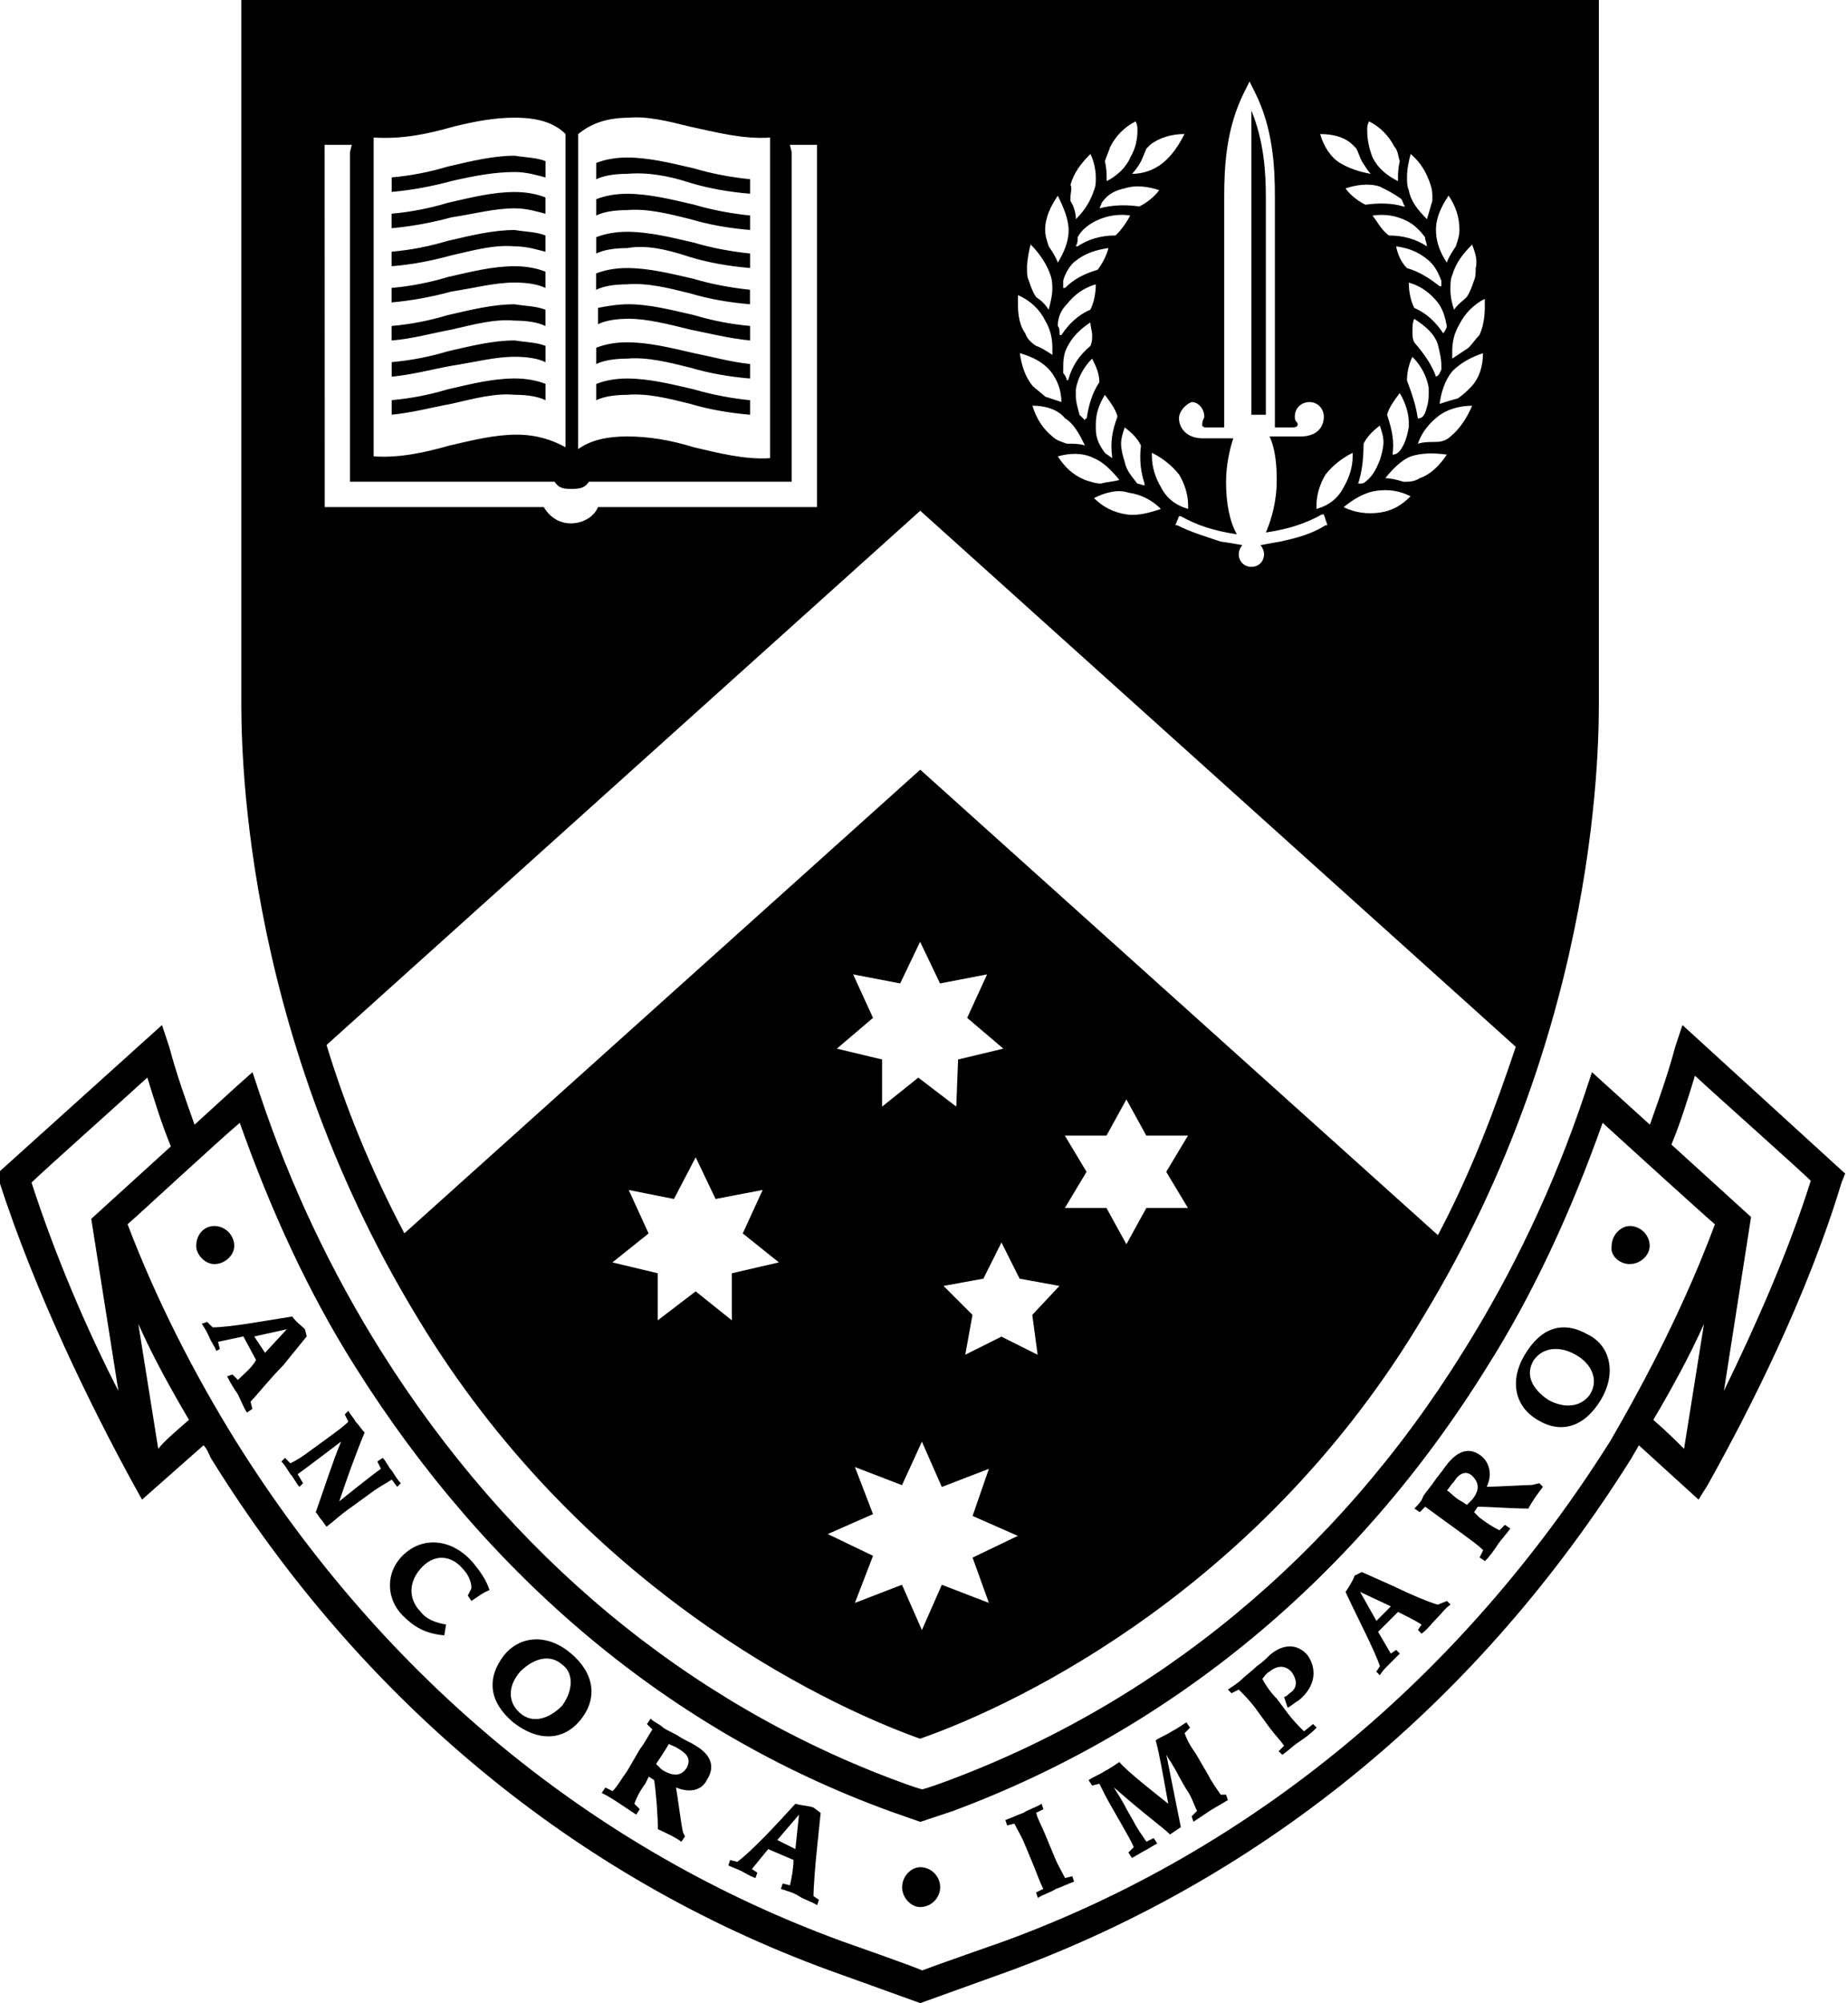 <?xml version="1.0" encoding="UTF-8"?>
<svg width="260.16" height="281.82" version="1.1" viewBox="-1.285 -1.285 37.806 40.998" xmlns="http://www.w3.org/2000/svg">
 <path d="m24.619 7.204h-0.297v-6.228c0.259 0.63 0.297 1.26 0.297 1.779zm-11.788-2.484c0.371 0.111 0.778 0.185 1.223 0.222v-0.297c-0.371-0.037-0.778-0.111-1.149-0.222-0.482-0.111-0.927-0.222-1.372-0.222-0.222 0-0.445 0.037-0.63 0.111v0.334c0.148-0.074 0.371-0.111 0.63-0.111 0.408-0.037 0.853 0.074 1.297 0.185zm-3.596-0.222c0.259 0 0.482 0.037 0.63 0.111v-0.334c-0.185-0.074-0.408-0.111-0.63-0.111-0.445 0-0.89 0.111-1.372 0.222-0.371 0.111-0.741 0.185-1.149 0.222v0.297c0.408-0.037 0.816-0.111 1.223-0.222 0.482-0.074 0.89-0.185 1.297-0.185zm0-0.741c0.259 0 0.482 0.074 0.63 0.111v-0.334c-0.185-0.074-0.408-0.074-0.63-0.111-0.445 0-0.89 0.111-1.372 0.222-0.371 0.111-0.741 0.185-1.149 0.222v0.297c0.445-0.037 0.816-0.111 1.223-0.222 0.482-0.111 0.89-0.222 1.297-0.185zm0 1.52c0.259 0 0.482 0.037 0.63 0.111v-0.334c-0.185-0.074-0.408-0.074-0.63-0.111-0.445 0-0.89 0.111-1.372 0.222-0.371 0.111-0.741 0.185-1.149 0.222v0.297c0.445-0.037 0.816-0.148 1.223-0.222 0.482-0.111 0.89-0.222 1.297-0.185zm0-2.298c0.259 0 0.482 0.074 0.63 0.111v-0.334c-0.185-0.074-0.408-0.111-0.63-0.111-0.445 0-0.89 0.111-1.372 0.222-0.371 0.111-0.741 0.185-1.149 0.222v0.297c0.408-0.037 0.816-0.111 1.223-0.222 0.482-0.074 0.89-0.185 1.297-0.185zm-2.002 22.686c-3.67-6.042-3.596-11.936-3.596-12.678v-14.272h27.802v14.272c0 0.741 0.074 6.635-3.596 12.678-3.262 5.486-8.192 7.896-10.305 8.637-2.076-0.741-7.006-3.151-10.305-8.637zm7.414-1.112-0.741-0.593 0.408-0.89-0.964 0.185-0.408-0.853-0.445 0.853-0.927-0.185 0.408 0.89-0.741 0.593 0.927 0.222v0.964l0.778-0.593 0.741 0.593v-0.964zm3.966 6.042 0.927-0.445-0.927-0.408 0.334-0.964-0.964 0.371-0.408-0.927-0.408 0.89-0.964-0.371 0.371 0.964-0.927 0.408 0.927 0.445-0.371 0.964 0.964-0.371 0.408 0.927 0.408-0.927 0.964 0.371zm-2.039-11.047-0.741 0.63 0.927 0.222v0.964l0.741-0.593 0.778 0.593 0.037-0.964 0.927-0.222-0.741-0.63 0.408-0.89-0.964 0.185-0.408-0.853-0.408 0.853-0.964-0.185zm3.262 6.079 0.556-0.593-0.816-0.148-0.371-0.741-0.371 0.741-0.816 0.148 0.593 0.593-0.148 0.816 0.741-0.371 0.741 0.371zm2.743-2.928 0.445-0.741h-0.853l-0.408-0.741-0.408 0.741h-0.853l0.445 0.741-0.445 0.741h0.853l0.408 0.741 0.408-0.741h0.853zm6.524-17.867c-0.222 0.111-0.408 0.297-0.519 0.519-0.111 0.185-0.148 0.371-0.148 0.556v0.148c0.111-0.074 0.222-0.148 0.334-0.222 0.074-0.074 0.148-0.185 0.222-0.259 0.074-0.148 0.111-0.371 0.111-0.556v-0.185zm-2.891 4.263c0.222 0.111 0.482 0.148 0.741 0.111 0.259-0.037 0.445-0.148 0.63-0.334-0.222-0.111-0.445-0.148-0.704-0.111-0.259 0.037-0.482 0.185-0.667 0.334zm0-0.408c0.111-0.185 0.185-0.408 0.185-0.63v-0.074c-0.222 0.111-0.408 0.259-0.556 0.445-0.111 0.185-0.185 0.408-0.185 0.63v0.074c0.259-0.074 0.445-0.222 0.556-0.445zm0.297-0.074v0c0.074 0 0.111 0 0.148-0.037 0.148-0.111 0.222-0.259 0.297-0.445 0.037-0.111 0.074-0.259 0.074-0.371 0-0.111-0.037-0.222-0.074-0.334-0.148 0.111-0.259 0.222-0.334 0.371 0 0.334-0.037 0.593-0.111 0.816zm0.704-0.593v0c0.074 0 0.111-0.037 0.148-0.074 0.111-0.148 0.148-0.297 0.185-0.482v-0.111c0-0.185-0.074-0.408-0.185-0.593-0.111 0.148-0.222 0.297-0.259 0.445 0.111 0.334 0.148 0.556 0.111 0.816zm0.519-0.741v0c0.074 0 0.111-0.037 0.148-0.111 0.037-0.111 0.074-0.222 0.074-0.371v-0.148c-0.037-0.222-0.148-0.445-0.334-0.63-0.074 0.148-0.111 0.334-0.111 0.482 0.111 0.297 0.185 0.519 0.222 0.778zm0.371-0.853v0c0.074-0.037 0.074-0.074 0.111-0.148v-0.074c0-0.148-0.037-0.297-0.074-0.445-0.074-0.222-0.259-0.371-0.482-0.519-0.037 0.074-0.037 0.185-0.037 0.259 0 0.074 0 0.148 0.037 0.222 0.222 0.259 0.371 0.482 0.445 0.704zm0.148-0.89c0.037-0.037 0.074-0.111 0.074-0.148-0.037-0.185-0.074-0.334-0.185-0.482-0.148-0.185-0.334-0.334-0.593-0.408 0 0.185 0.037 0.371 0.111 0.519 0.259 0.111 0.445 0.297 0.593 0.519zm-0.037-1.075c-0.074-0.185-0.148-0.334-0.297-0.445-0.185-0.148-0.371-0.222-0.63-0.259 0.037 0.185 0.111 0.334 0.222 0.445 0.259 0.074 0.482 0.222 0.667 0.371h0.037v-0.111zm-0.297-0.704c0-0.074-0.037-0.111-0.037-0.185-0.111-0.148-0.222-0.259-0.371-0.334-0.222-0.111-0.445-0.148-0.704-0.111 0.111 0.148 0.185 0.297 0.334 0.408 0.297 0 0.556 0.074 0.778 0.222zm-0.148 4.745c0.222-0.074 0.408-0.259 0.556-0.482-0.259-0.037-0.519-0.037-0.741 0.037-0.185 0.074-0.371 0.259-0.519 0.445 0.111 0 0.259 0.037 0.371 0.074 0.111 0 0.222 0 0.334-0.074zm0.63-0.853c0.185-0.148 0.334-0.371 0.445-0.63-0.259 0-0.519 0.074-0.704 0.222-0.185 0.148-0.334 0.334-0.408 0.556 0.111-0.037 0.259-0.037 0.371-0.037s0.222-0.037 0.297-0.111zm0.667-1.705c-0.222 0.074-0.445 0.185-0.63 0.371-0.148 0.185-0.222 0.408-0.259 0.667 0.111-0.037 0.222-0.074 0.371-0.111 0.111-0.074 0.185-0.148 0.259-0.222 0.185-0.185 0.259-0.445 0.259-0.704zm-0.222-2.224c-0.185 0.185-0.334 0.371-0.408 0.63-0.037 0.074-0.037 0.185-0.037 0.297 0 0.148 0.037 0.297 0.074 0.408 0.074-0.111 0.185-0.185 0.259-0.259 0.074-0.111 0.111-0.222 0.148-0.334 0.037-0.074 0.037-0.185 0.037-0.259 0.037-0.148 0-0.297-0.074-0.482zm-0.741-0.297c0 0.222 0.074 0.445 0.222 0.667 0.037-0.111 0.111-0.222 0.185-0.334 0.037-0.111 0.074-0.222 0.074-0.334 0-0.259-0.074-0.482-0.222-0.704-0.148 0.222-0.259 0.445-0.259 0.704zm-0.593-1.075c0 0.074 0 0.185 0.037 0.259 0.037 0.222 0.185 0.408 0.371 0.593 0.037-0.111 0.074-0.259 0.111-0.371v-0.074c0-0.074 0-0.148-0.037-0.259-0.074-0.222-0.185-0.445-0.408-0.63-0.037 0.148-0.074 0.297-0.074 0.482zm-0.111 0.445c-0.148-0.111-0.297-0.185-0.445-0.259-0.222-0.074-0.482-0.037-0.704 0.037 0.111 0.148 0.259 0.259 0.408 0.334 0.259-0.037 0.556-0.037 0.778 0.037h0.037c-0.037-0.037-0.037-0.074-0.074-0.148zm-0.704-1.409c0 0.185 0.037 0.371 0.111 0.556 0.111 0.222 0.297 0.371 0.519 0.482 0-0.148 0-0.259 0.037-0.408-0.037-0.111-0.037-0.222-0.111-0.297-0.111-0.222-0.297-0.408-0.519-0.519-0.037 0.074-0.037 0.111-0.037 0.185zm-0.964 0.074c0.074 0.259 0.222 0.482 0.408 0.593 0.185 0.111 0.408 0.185 0.63 0.222-0.074-0.074-0.111-0.148-0.185-0.259-0.037-0.074-0.074-0.185-0.111-0.259l-0.074-0.074c-0.148-0.148-0.371-0.222-0.667-0.222zm-2.891 5.82c0 0.185 0.148 0.408 0.482 0.408h0.63c-0.074 0.222-0.148 0.556-0.148 0.89 0 0.445 0.074 0.816 0.222 1.075-0.482-0.074-0.816-0.185-1.149-0.371h-0.037l-0.074 0.185h0.037c0.297 0.148 0.556 0.222 0.89 0.334 0 0 0.259 0.037 0.445 0.074-0.037 0.037-0.074 0.111-0.074 0.185 0 0.148 0.111 0.259 0.259 0.259s0.259-0.111 0.259-0.259c0-0.074-0.037-0.148-0.074-0.185 0.185-0.037 0.408-0.074 0.408-0.074 0.334-0.074 0.63-0.148 0.927-0.334h0.037l-0.074-0.222h-0.037c-0.334 0.185-0.667 0.297-1.149 0.371 0.111-0.259 0.222-0.63 0.222-1.075 0-0.334-0.037-0.667-0.148-0.89h0.63c0.334 0 0.482-0.185 0.482-0.408 0-0.148-0.111-0.297-0.297-0.297-0.148 0-0.297 0.111-0.297 0.297 0 0.037 0 0.074 0.037 0.111 0.037 0.037 0.037 0.111-0.074 0.111h-0.371v-4.708c0-0.63-0.037-1.409-0.408-2.15l-0.111-0.222-0.111 0.222c-0.371 0.741-0.408 1.52-0.408 2.15v4.708h-0.371c-0.111 0-0.074-0.074-0.074-0.111s0.037-0.074 0.037-0.111c0-0.148-0.111-0.297-0.259-0.297-0.111 0.037-0.259 0.185-0.259 0.334zm-0.778 0.556c-0.074-0.148-0.185-0.259-0.334-0.371-0.037 0.111-0.074 0.222-0.074 0.334 0 0.111 0.037 0.259 0.074 0.371 0.037 0.185 0.148 0.297 0.259 0.445 0.037 0 0.111 0.037 0.148 0.037v-0.037c-0.074-0.222-0.111-0.482-0.074-0.778zm-0.222-4.708c-0.222-0.037-0.482 0-0.704 0.111-0.148 0.074-0.297 0.185-0.371 0.334 0 0.074 0 0.111-0.037 0.185h0.037c0.222-0.148 0.482-0.222 0.778-0.222 0.111-0.111 0.222-0.259 0.297-0.408zm-0.259 4.115c-0.037-0.148-0.148-0.297-0.259-0.445-0.111 0.185-0.185 0.371-0.185 0.593v0.111c0 0.185 0.074 0.334 0.185 0.482 0.037 0.037 0.111 0.074 0.148 0.111v-0.037c-0.037-0.297 0-0.519 0.111-0.816zm-0.853-0.408c0 0.111 0.037 0.222 0.074 0.371l0.111 0.111s0-0.037 0.037-0.037c0.037-0.259 0.111-0.519 0.259-0.741 0-0.185-0.074-0.334-0.148-0.482-0.185 0.185-0.297 0.408-0.334 0.63v0.148zm0.297-1.038c0.037-0.074 0.037-0.148 0.037-0.222 0-0.074-0.037-0.185-0.037-0.259-0.222 0.148-0.371 0.297-0.482 0.519-0.074 0.148-0.074 0.297-0.074 0.445v0.074c0.037 0.037 0.074 0.111 0.074 0.148 0 0 0.037 0 0.037-0.037 0.074-0.259 0.222-0.482 0.445-0.667zm-0.556-1.335v0.148h0.037c0.185-0.185 0.408-0.297 0.667-0.371 0.111-0.148 0.185-0.297 0.222-0.445-0.259 0.037-0.482 0.111-0.667 0.259-0.111 0.074-0.222 0.259-0.259 0.408zm-0.111 0.927c0.037 0.037 0.037 0.111 0.037 0.185h0.037c0.148-0.222 0.334-0.408 0.593-0.519 0.074-0.148 0.111-0.334 0.111-0.519-0.259 0.074-0.445 0.222-0.593 0.408-0.111 0.111-0.185 0.259-0.185 0.445zm-0.148 0.927c-0.148-0.185-0.371-0.297-0.63-0.371 0.037 0.259 0.111 0.482 0.259 0.667 0.074 0.074 0.185 0.148 0.259 0.222 0.111 0.037 0.222 0.074 0.334 0.111 0-0.222-0.074-0.445-0.222-0.63zm-0.371 0.704c0.074 0.259 0.222 0.482 0.408 0.63 0.074 0.074 0.185 0.111 0.297 0.148 0.148 0 0.259 0 0.371 0.037-0.111-0.222-0.222-0.445-0.408-0.556-0.148-0.185-0.408-0.259-0.667-0.259zm0.519 1.038c0.148 0.222 0.297 0.371 0.556 0.482 0.111 0.037 0.222 0.074 0.334 0.074 0.111-0.037 0.259-0.037 0.371-0.074-0.148-0.185-0.334-0.371-0.519-0.445-0.222-0.111-0.482-0.111-0.741-0.037zm0.741 0.853c0.185 0.185 0.408 0.297 0.667 0.334 0.222 0.037 0.482-0.037 0.704-0.111-0.185-0.185-0.408-0.297-0.667-0.334-0.222-0.074-0.482 0-0.704 0.111zm1.928 0.222v-0.074c0-0.222-0.074-0.445-0.185-0.63-0.148-0.185-0.334-0.334-0.556-0.445v0.074c0 0.222 0.074 0.445 0.185 0.63 0.111 0.222 0.297 0.371 0.556 0.445zm-0.964-7.117c-0.037 0.074-0.111 0.185-0.185 0.259 0.222 0 0.445-0.074 0.63-0.222 0.185-0.148 0.334-0.371 0.445-0.593-0.259 0-0.519 0.074-0.704 0.222l-0.074 0.074c-0.037 0.074-0.074 0.185-0.111 0.259zm-0.741 0c0.037 0.148 0.037 0.259 0.037 0.408 0.222-0.111 0.408-0.297 0.482-0.482 0.111-0.185 0.148-0.371 0.148-0.556 0-0.074 0-0.111-0.037-0.185-0.222 0.111-0.408 0.297-0.519 0.519-0.037 0.111-0.074 0.185-0.111 0.297zm-0.111 0.964s0.037 0 0 0c0.297-0.074 0.556-0.074 0.816-0.037 0.148-0.074 0.297-0.185 0.408-0.334-0.222-0.074-0.482-0.111-0.704-0.037-0.185 0.037-0.334 0.111-0.445 0.259-0.037 0.037-0.037 0.074-0.074 0.148zm-0.593-0.222v0.074c0.074 0.111 0.111 0.259 0.111 0.371 0.185-0.185 0.297-0.371 0.371-0.593 0.037-0.074 0.037-0.185 0.037-0.259 0-0.148-0.037-0.334-0.111-0.482-0.185 0.185-0.334 0.371-0.408 0.63 0.037 0.074 0 0.148 0 0.259zm-0.519 0.667c0 0.111 0.037 0.222 0.074 0.334 0.074 0.111 0.148 0.222 0.185 0.334 0.111-0.185 0.222-0.408 0.222-0.667 0-0.222-0.111-0.482-0.222-0.704-0.148 0.222-0.259 0.445-0.259 0.704zm-0.371 0.778c0 0.111 0 0.185 0.037 0.259 0.037 0.111 0.074 0.222 0.148 0.334 0.111 0.074 0.185 0.148 0.259 0.259 0.037-0.148 0.074-0.297 0.074-0.408 0-0.111 0-0.185-0.037-0.297-0.074-0.222-0.222-0.445-0.408-0.63-0.037 0.148-0.074 0.334-0.074 0.482zm-0.185 0.778c0 0.185 0.037 0.408 0.148 0.556 0.037 0.111 0.111 0.185 0.222 0.259 0.111 0.037 0.222 0.111 0.334 0.185v-0.148c0-0.185-0.037-0.371-0.148-0.556-0.111-0.222-0.297-0.408-0.556-0.519v0.222zm-9.008 2.928c0.259-0.185 0.593-0.259 1.001-0.259 0.445 0 0.89 0.074 1.372 0.222 0.482 0.111 1.038 0.259 1.557 0.222v-6.413-0.148c-0.556 0.037-1.112-0.111-1.631-0.222-0.445-0.111-0.89-0.222-1.26-0.185-0.556 0-0.853 0.185-1.038 0.334v0.222zm-4.189 0.148c0.519 0.037 1.038-0.074 1.557-0.222 0.482-0.111 0.927-0.222 1.372-0.222 0.408 0 0.741 0.111 1.001 0.259v-6.413c-0.185-0.185-0.482-0.334-1.038-0.334-0.408 0-0.816 0.074-1.26 0.185-0.519 0.148-1.038 0.259-1.631 0.222v0.148 6.376zm-1.001 1.038h4.485c0.111 0.185 0.297 0.334 0.556 0.334 0.259 0 0.482-0.148 0.556-0.334h4.485v-7.414h-0.556l0.037 0.148v0.037 6.71h-4.152c-0.074 0.111-0.148 0.148-0.371 0.148-0.185 0-0.259-0.037-0.334-0.148h-4.189v-6.71-0.037l0.037-0.148h-0.556zm1.631 14.865 10.565-9.49 10.602 9.527c0.704-1.335 1.186-2.632 1.594-3.855l-12.196-10.972-12.159 10.935c0.371 1.223 0.89 2.521 1.594 3.855zm2.261-17.941c0.259 0 0.482 0.037 0.63 0.111v-0.334c-0.185-0.074-0.408-0.074-0.63-0.111-0.445 0-0.89 0.111-1.372 0.222-0.371 0.111-0.741 0.185-1.149 0.222v0.297c0.408-0.037 0.816-0.148 1.223-0.222 0.482-0.074 0.89-0.185 1.297-0.185zm0 0.778c0.259 0 0.482 0.037 0.63 0.111v-0.334c-0.185-0.074-0.408-0.111-0.63-0.111-0.445 0-0.89 0.111-1.372 0.222-0.371 0.111-0.741 0.185-1.149 0.222v0.297c0.408-0.037 0.816-0.148 1.223-0.222 0.482-0.111 0.89-0.222 1.297-0.185zm0-4.559c0.259 0 0.482 0.074 0.63 0.111v-0.334c-0.185-0.074-0.408-0.074-0.63-0.111-0.445 0-0.89 0.111-1.372 0.222-0.371 0.111-0.741 0.185-1.149 0.222v0.297c0.408-0.037 0.816-0.111 1.223-0.222 0.482-0.111 0.89-0.185 1.297-0.185zm3.596 1.742c0.371 0.111 0.778 0.185 1.223 0.222v-0.297c-0.371-0.037-0.778-0.111-1.149-0.222-0.482-0.111-0.927-0.222-1.372-0.222-0.222 0-0.445 0.037-0.63 0.111v0.334c0.148-0.074 0.371-0.111 0.63-0.111 0.408-0.074 0.853 0.037 1.297 0.185zm0-1.52c0.371 0.111 0.778 0.185 1.223 0.222v-0.297c-0.371-0.037-0.778-0.111-1.149-0.222-0.482-0.111-0.927-0.222-1.372-0.222-0.222 0-0.445 0.037-0.63 0.111v0.334c0.148-0.074 0.371-0.111 0.63-0.111 0.408-0.037 0.853 0.037 1.297 0.185zm0 3.003c0.371 0.074 0.816 0.185 1.223 0.222v-0.297c-0.408-0.037-0.778-0.111-1.149-0.222-0.482-0.111-0.927-0.222-1.335-0.222-0.222 0-0.445 0.037-0.63 0.074v0.334c0.148-0.074 0.371-0.111 0.63-0.111 0.371 0 0.816 0.111 1.26 0.222zm0-2.261c0.371 0.111 0.778 0.185 1.223 0.222v-0.297c-0.371-0.037-0.778-0.111-1.149-0.222-0.482-0.111-0.927-0.222-1.372-0.222-0.222 0-0.445 0.037-0.63 0.111v0.334c0.148-0.074 0.371-0.111 0.63-0.111 0.408-0.037 0.853 0.074 1.297 0.185zm0 3.04c0.371 0.111 0.778 0.185 1.223 0.222v-0.297c-0.371-0.037-0.778-0.148-1.149-0.222-0.482-0.111-0.927-0.222-1.372-0.222-0.222 0-0.445 0.037-0.63 0.111v0.334c0.148-0.074 0.371-0.111 0.63-0.111 0.408-0.037 0.853 0.074 1.297 0.185zm0 0.741c0.371 0.111 0.778 0.185 1.223 0.222v-0.297c-0.371-0.037-0.778-0.111-1.149-0.222-0.482-0.111-0.927-0.222-1.372-0.222-0.222 0-0.445 0.037-0.63 0.111v0.334c0.148-0.074 0.371-0.111 0.63-0.111 0.408-0.037 0.853 0.074 1.297 0.185zm23.65 15.754-0.074 0.185c-0.704 2.335-1.891 4.671-2.743 6.191l-0.185 0.297-1.223-1.112c-0.037 0.074-0.111 0.185-0.148 0.259-3.114 4.967-7.488 8.563-12.715 10.491l-1.853 0.667-1.853-0.667c-5.19-1.891-9.601-5.523-12.678-10.491-0.037-0.074-0.074-0.185-0.148-0.259l-1.26 1.112-0.185-0.334c-0.853-1.557-2.002-3.892-2.743-6.191l-0.037-0.148 3.003-2.706 0.371-0.334 0.148 0.445c0.148 0.556 0.334 1.075 0.519 1.594l0.853-0.778 0.334-0.297 0.148 0.445c0.63 1.891 1.483 3.67 2.484 5.264 2.632 4.189 6.302 7.228 10.639 8.822 0 0 0.297 0.111 0.445 0.148 0.148-0.037 0.445-0.148 0.445-0.148 4.337-1.594 8.044-4.634 10.639-8.822 1.001-1.594 1.853-3.373 2.484-5.264l0.148-0.445 1.186 1.075c0.185-0.519 0.371-1.038 0.519-1.594l0.148-0.445zm-35.364 4.448-0.556-3.522 1.631-1.483c-0.185-0.445-0.334-0.927-0.482-1.409-0.482 0.445-2.15 1.928-2.372 2.15 0.482 1.483 1.112 2.966 1.779 4.263zm1.446 0.593c-0.371-0.63-0.741-1.297-1.038-1.965l0.408 2.558c0.111-0.148 0.371-0.371 0.63-0.593zm31.027-1.965c-0.297 0.667-0.667 1.335-1.038 1.965 0.259 0.222 0.482 0.445 0.63 0.593zm0.222-2.039c-0.259-0.222-1.853-1.668-2.298-2.076-0.63 1.779-1.409 3.485-2.372 5.004-2.669 4.3-6.45 7.414-10.935 9.082l-0.667 0.222-0.63-0.222c-4.485-1.631-8.229-4.782-10.935-9.082-0.964-1.52-1.742-3.225-2.372-5.004-0.482 0.408-2.039 1.853-2.298 2.076 0.593 1.557 1.372 3.077 2.224 4.448 3.04 4.856 7.34 8.378 12.418 10.231 0 0 1.483 0.519 1.631 0.593 0.185-0.074 1.668-0.593 1.668-0.593 5.078-1.853 9.378-5.412 12.418-10.231 0.778-1.335 1.557-2.854 2.15-4.448zm1.965-0.89c-0.222-0.222-1.891-1.705-2.372-2.15-0.148 0.482-0.297 0.964-0.482 1.409l1.631 1.483-0.556 3.559c0.63-1.297 1.297-2.78 1.779-4.3zm-31.953 4.522 0.037 0.148-0.111 0.074c-0.074-0.111-0.111-0.222-0.185-0.371-0.074-0.111-0.148-0.222-0.222-0.371l0.111-0.037 0.111 0.111c0.111-0.111 0.297-0.259 0.371-0.408l-0.259-0.482-0.519 0.111 0.037 0.148-0.074 0.037c-0.037-0.111-0.111-0.185-0.148-0.297-0.037-0.074-0.074-0.148-0.148-0.259l0.111-0.037 0.111 0.111c0.371 0 1.149-0.148 1.631-0.222 0.074 0.111 0.185 0.185 0.259 0.259l0.037 0.148-0.482 0.593c-0.259 0.259-0.556 0.63-0.667 0.741zm0.297-1.001 0.445-0.482-0.667 0.148zm2.706 2.743 0.074-0.074c-0.074-0.074-0.111-0.148-0.185-0.259-0.074-0.074-0.111-0.185-0.185-0.259l-0.111 0.074 0.074 0.148c-0.259 0.185-0.853 0.667-0.853 0.667 0.148-0.445 0.334-0.964 0.519-1.409-0.074-0.074-0.111-0.148-0.185-0.222-0.037-0.074-0.111-0.148-0.148-0.222l-0.074 0.074 0.074 0.148c-0.111 0.111-0.222 0.185-0.371 0.297l-0.408 0.297c-0.148 0.111-0.259 0.185-0.408 0.259l-0.111-0.111-0.074 0.074c0.074 0.074 0.111 0.148 0.185 0.259 0.074 0.074 0.111 0.185 0.185 0.259l0.074-0.074-0.111-0.185c0.259-0.185 0.593-0.445 0.89-0.667-0.185 0.445-0.334 0.927-0.519 1.446 0.037 0.037 0.074 0.111 0.111 0.148 0.037 0.037 0.074 0.111 0.111 0.148 0.148-0.111 0.297-0.259 0.519-0.408l0.408-0.297c0.148-0.111 0.297-0.185 0.408-0.259zm0.148 1.372c-0.408 0.371-0.371 0.927-0.037 1.26 0.222 0.222 0.445 0.371 0.853 0.408l0.037-0.222c-0.222-0.037-0.408-0.111-0.519-0.259-0.259-0.259-0.259-0.63 0.037-0.927 0.297-0.297 0.63-0.185 0.816 0.037 0.111 0.111 0.185 0.259 0.185 0.408l-0.074 0.148 0.074 0.111c0.111-0.074 0.259-0.185 0.371-0.222-0.074-0.222-0.185-0.371-0.334-0.556-0.408-0.482-1.001-0.556-1.409-0.185zm3.596 3.41c-0.334 0.408-0.853 0.445-1.371 0.037-0.482-0.408-0.556-0.89-0.185-1.372 0.334-0.408 0.89-0.445 1.371-0.037 0.482 0.408 0.556 0.927 0.185 1.372zm-0.371-1.149c-0.259-0.222-0.593-0.111-0.853 0.148-0.259 0.297-0.259 0.63 0 0.853s0.593 0.111 0.853-0.148c0.222-0.297 0.259-0.667 0-0.853zm2.966 2.372c-0.111 0.222-0.371 0.259-0.63 0.148 0.037 0.185 0.111 0.816 0.148 0.927l0.037 0.074-0.074 0.111c-0.148-0.111-0.334-0.185-0.482-0.259 0-0.297-0.037-0.741-0.074-1.001l-0.111-0.074-0.074 0.148c-0.111 0.148-0.185 0.297-0.222 0.408l0.111 0.111-0.074 0.111c-0.111-0.074-0.222-0.148-0.334-0.222-0.111-0.074-0.222-0.148-0.371-0.222l0.074-0.111 0.148 0.074c0.111-0.111 0.185-0.259 0.297-0.408l0.259-0.445c0.111-0.148 0.185-0.297 0.259-0.408l-0.111-0.111 0.074-0.111c0.074 0.074 0.185 0.111 0.259 0.185 0.111 0.074 0.222 0.111 0.334 0.185 0.111 0.074 0.222 0.111 0.334 0.185 0.371 0.222 0.371 0.482 0.222 0.704zm-0.556-0.63c-0.111-0.074-0.148-0.074-0.222-0.111-0.037 0.074-0.111 0.185-0.185 0.297l-0.074 0.111 0.111 0.111c0.222 0.148 0.408 0.148 0.519-0.037 0.074-0.148 0.037-0.259-0.148-0.371zm2.817 2.002c-0.037 0.334-0.074 0.816-0.074 1.001l0.111 0.074-0.037 0.111c-0.111-0.074-0.259-0.111-0.371-0.185-0.111-0.074-0.259-0.111-0.371-0.148l0.037-0.111 0.148 0.037c0.037-0.148 0.074-0.371 0.074-0.519l-0.519-0.222-0.334 0.408 0.111 0.074-0.037 0.111c-0.111-0.037-0.222-0.111-0.297-0.148-0.074-0.037-0.185-0.074-0.259-0.111l0.037-0.111 0.148 0.037c0.297-0.222 0.816-0.778 1.186-1.186 0.148 0.037 0.259 0.037 0.371 0.074l0.148 0.111zm-0.371-0.667-0.445 0.519 0.371 0.185zm5.449 1.297c-0.074-0.148-0.148-0.259-0.222-0.445l-0.185-0.445c-0.074-0.185-0.148-0.297-0.185-0.445l0.148-0.074-0.037-0.111c-0.111 0.074-0.259 0.111-0.371 0.185-0.111 0.037-0.259 0.111-0.371 0.148l0.037 0.111 0.148-0.037c0.074 0.148 0.148 0.259 0.222 0.445l0.185 0.445c0.074 0.185 0.111 0.297 0.185 0.445l-0.148 0.074 0.037 0.111c0.111-0.074 0.259-0.111 0.371-0.185 0.111-0.037 0.259-0.111 0.371-0.148l-0.037-0.111zm3.188-1.705c-0.074-0.111-0.185-0.259-0.259-0.408l-0.259-0.445c-0.111-0.148-0.185-0.297-0.222-0.408l0.111-0.111-0.074-0.111c-0.111 0.074-0.222 0.148-0.297 0.185-0.111 0.074-0.222 0.111-0.334 0.185 0.074 0.222 0.222 1.112 0.259 1.297-0.185-0.148-0.853-0.667-1.001-0.853-0.111 0.074-0.222 0.148-0.297 0.185-0.111 0.074-0.222 0.111-0.334 0.185l0.074 0.111 0.148-0.037 0.111 0.222c0.111 0.222 0.519 0.89 0.593 1.075l-0.111 0.111 0.074 0.111c0.074-0.037 0.185-0.111 0.259-0.148 0.074-0.037 0.185-0.111 0.259-0.148l-0.074-0.111-0.148 0.074c-0.074-0.111-0.185-0.259-0.259-0.408l-0.148-0.259c-0.111-0.222-0.222-0.371-0.259-0.445 0.63 0.556 1.001 0.816 1.149 0.964l0.222-0.148-0.297-1.483c0.037 0.074 0.148 0.222 0.259 0.445l0.148 0.259c0.111 0.148 0.148 0.297 0.222 0.445l-0.111 0.111 0.037 0.111c0.111-0.074 0.222-0.148 0.334-0.222 0.111-0.074 0.259-0.148 0.371-0.222l-0.037-0.111zm1.705-1.297c-0.111-0.111-0.222-0.222-0.334-0.371l-0.222-0.297c-0.111-0.111-0.222-0.259-0.297-0.408 0.037-0.037 0.074-0.111 0.148-0.148 0.185-0.148 0.334-0.111 0.445 0 0.111 0.148 0.148 0.334-0.037 0.445-0.037 0.037-0.074 0.074-0.111 0.074l0.074 0.222c0.074-0.037 0.148-0.111 0.222-0.148 0.371-0.297 0.371-0.667 0.185-0.927-0.185-0.222-0.482-0.259-0.778 0-0.074 0.074-0.148 0.148-0.259 0.222-0.111 0.111-0.222 0.185-0.297 0.259-0.074 0.074-0.185 0.148-0.297 0.222l0.074 0.074 0.148-0.074c0.111 0.111 0.222 0.222 0.334 0.371l0.297 0.408c0.111 0.148 0.222 0.259 0.297 0.371l-0.111 0.111 0.074 0.074c0.111-0.074 0.222-0.185 0.334-0.259 0.111-0.074 0.222-0.148 0.371-0.297l-0.074-0.074zm2.928-2.669 0.074 0.074c-0.111 0.074-0.185 0.185-0.297 0.297-0.111 0.111-0.185 0.222-0.297 0.297l-0.074-0.074 0.074-0.111c-0.111-0.074-0.334-0.185-0.482-0.259l-0.408 0.408 0.259 0.445 0.111-0.074 0.074 0.074c-0.074 0.074-0.148 0.148-0.222 0.222-0.074 0.074-0.148 0.148-0.185 0.222l-0.074-0.074 0.074-0.111c-0.111-0.334-0.482-1.038-0.704-1.52 0.074-0.111 0.148-0.222 0.185-0.334l0.148-0.074 0.667 0.297c0.297 0.148 0.741 0.334 0.89 0.371zm-1.149 0.111-0.63-0.297 0.334 0.593zm3.04-2.521 0.074 0.074c-0.111 0.148-0.222 0.297-0.297 0.445-0.334 0-0.778-0.037-1.038-0.037l-0.074 0.111 0.111 0.111c0.148 0.111 0.259 0.185 0.408 0.259l0.111-0.111 0.111 0.074c-0.074 0.111-0.185 0.222-0.259 0.334-0.074 0.111-0.148 0.222-0.259 0.334l-0.111-0.074 0.074-0.148c-0.111-0.111-0.222-0.185-0.371-0.297l-0.408-0.297c-0.148-0.111-0.259-0.185-0.408-0.297l-0.111 0.111-0.111-0.074c0.074-0.074 0.148-0.148 0.185-0.259 0.074-0.111 0.148-0.185 0.222-0.297 0.074-0.111 0.148-0.185 0.222-0.297 0.297-0.408 0.556-0.371 0.741-0.222 0.185 0.148 0.222 0.408 0.111 0.63 0.185 0 0.816-0.037 0.927-0.037zm-1.372-0.148c-0.111-0.111-0.259-0.074-0.371 0.111-0.074 0.074-0.111 0.148-0.148 0.185 0.074 0.037 0.148 0.148 0.297 0.222l0.111 0.074 0.111-0.111c0.148-0.185 0.148-0.334 0-0.482zm2.632-1.557c-0.334 0.556-0.816 0.704-1.297 0.408-0.445-0.259-0.593-0.778-0.259-1.335 0.334-0.556 0.778-0.704 1.297-0.408 0.445 0.222 0.593 0.778 0.259 1.335zm-0.519-0.927c-0.334-0.185-0.667-0.148-0.853 0.111-0.185 0.297-0.037 0.593 0.297 0.816 0.334 0.185 0.667 0.148 0.853-0.111 0.185-0.297 0.037-0.63-0.297-0.816zm-13.419 10.491c-0.185 0-0.371 0.185-0.371 0.408s0.185 0.408 0.371 0.408c0.222 0 0.408-0.185 0.408-0.408s-0.185-0.408-0.408-0.408zm-14.457-12.344c0.222 0 0.408-0.185 0.408-0.371 0-0.222-0.185-0.408-0.408-0.408-0.222 0-0.371 0.185-0.371 0.408 0 0.185 0.185 0.371 0.371 0.371zm28.988 0c0.222 0 0.408-0.185 0.408-0.371 0-0.222-0.185-0.408-0.408-0.408-0.185 0-0.371 0.185-0.371 0.408-0.037 0.185 0.148 0.371 0.371 0.371z" stroke-width=".371"/>
</svg>

